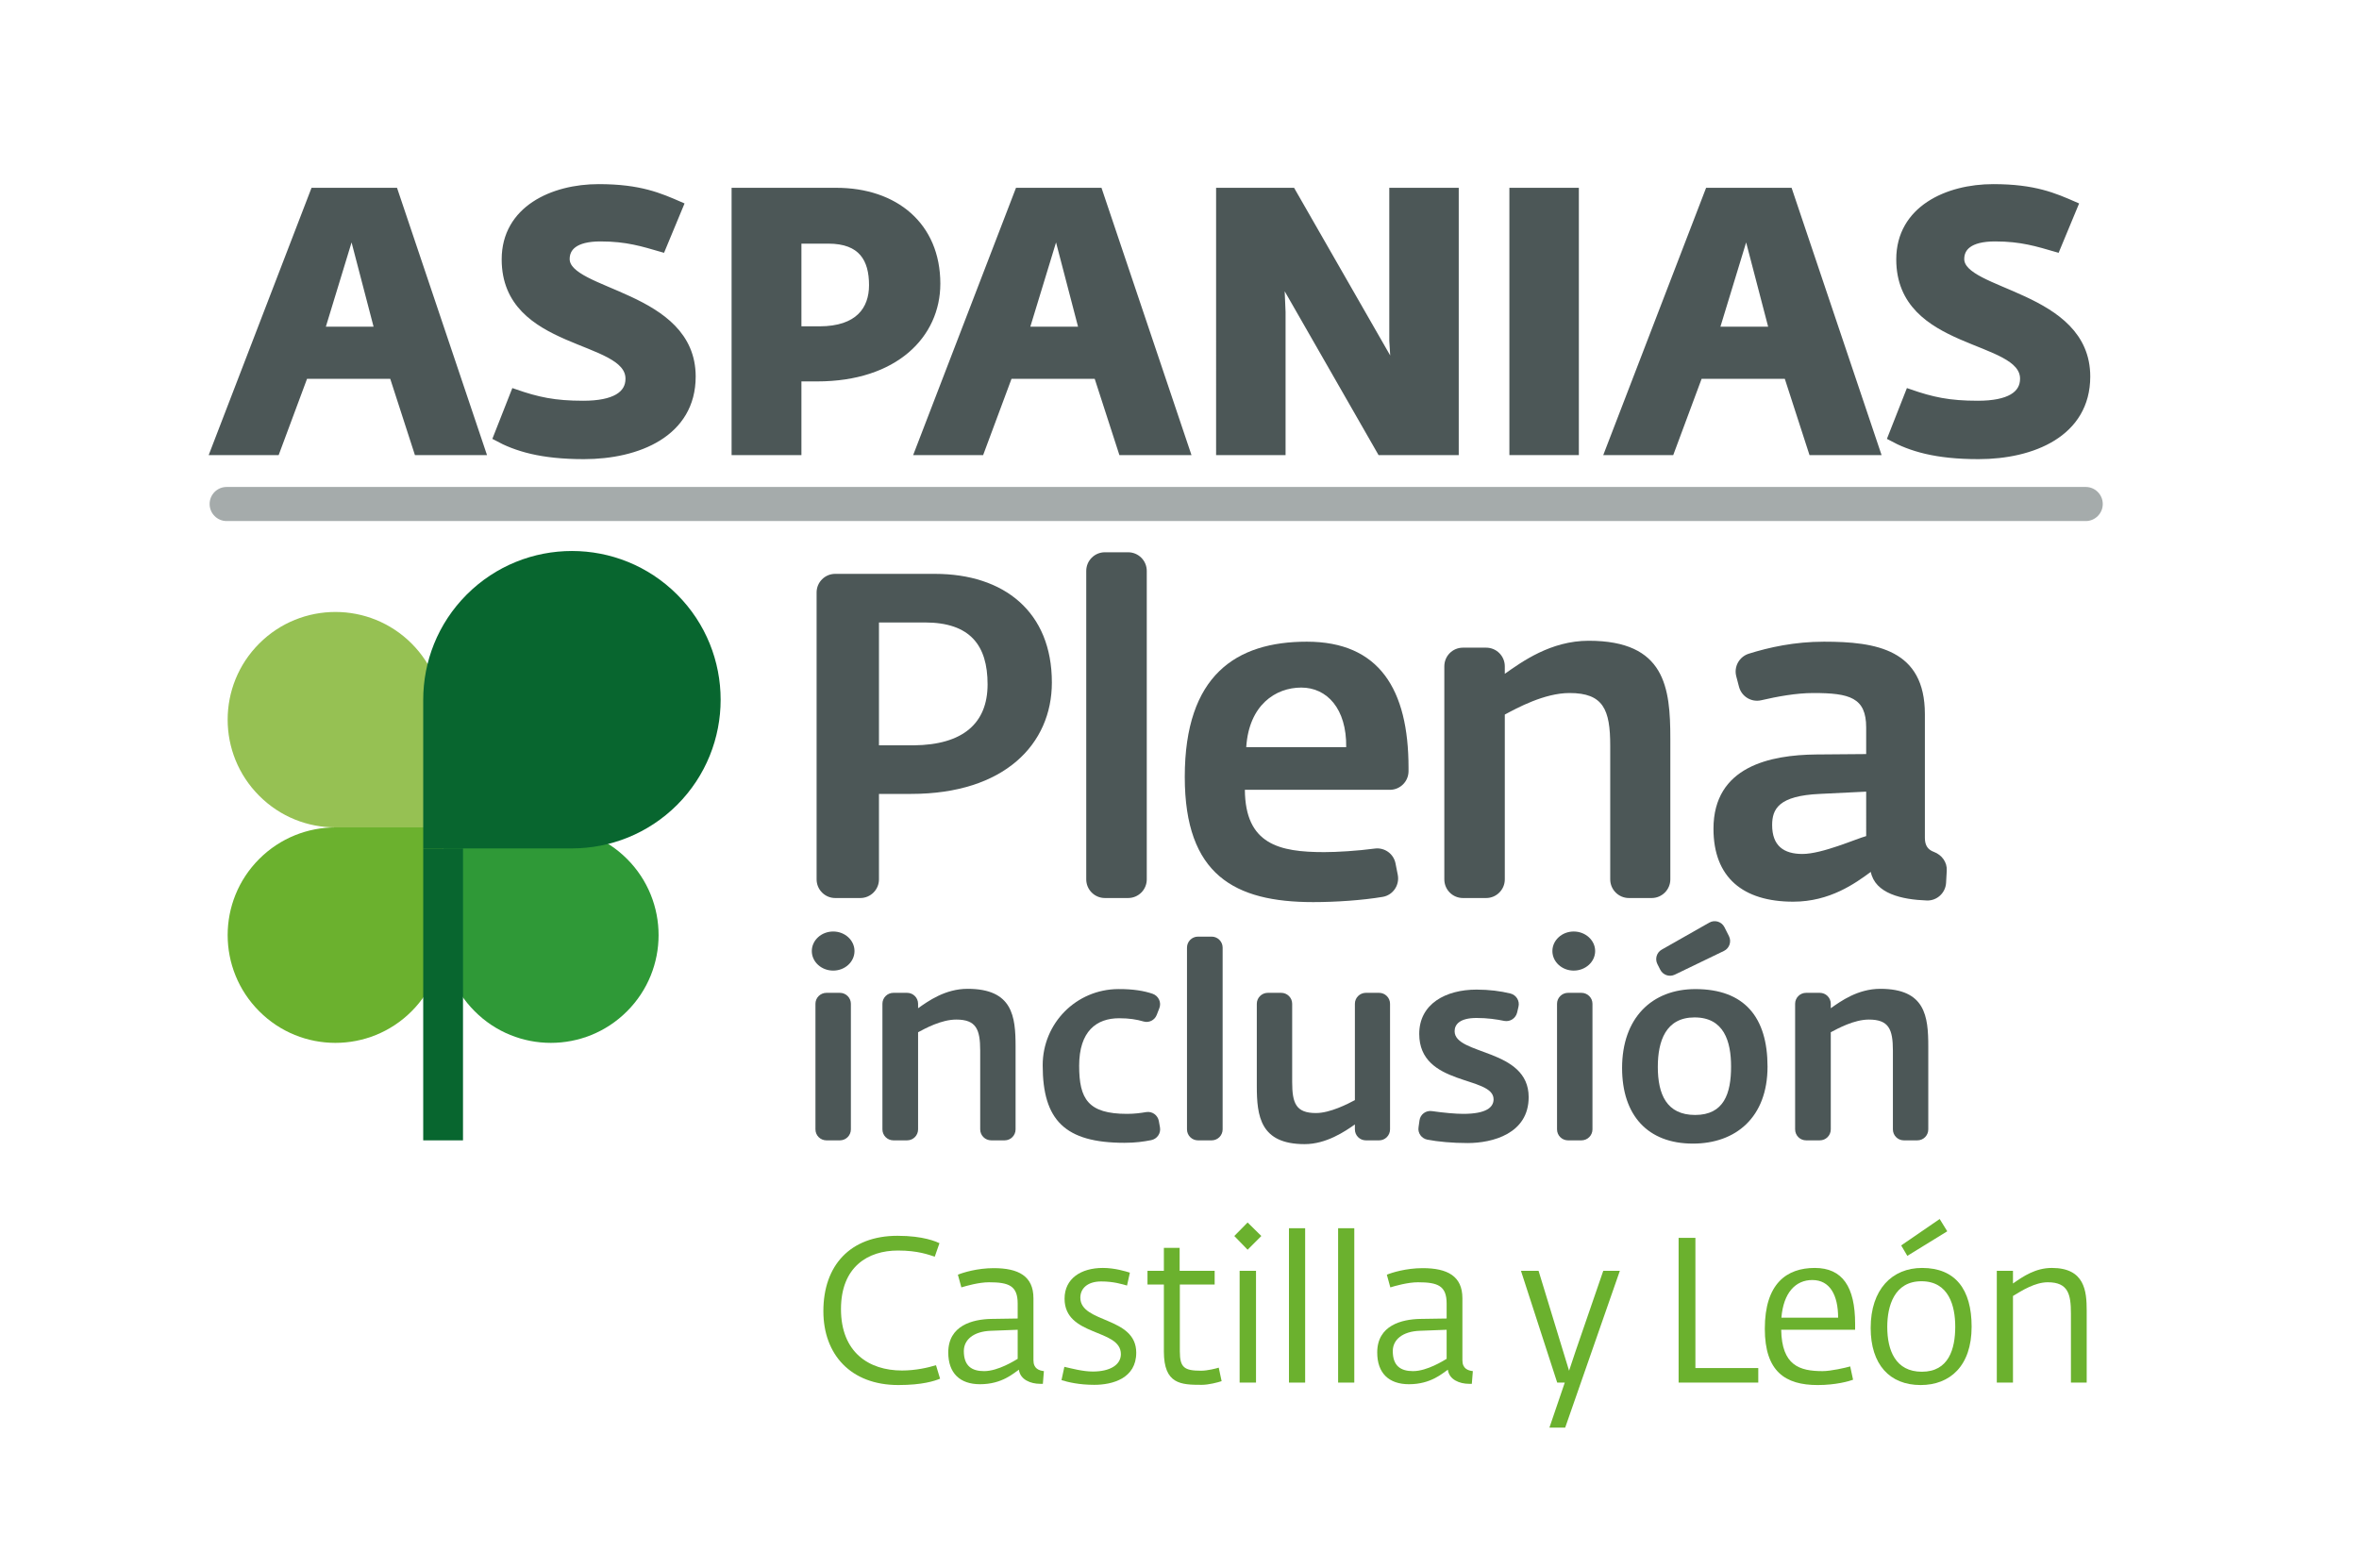 <?xml version="1.0" encoding="utf-8"?>
<!-- Generator: Adobe Illustrator 19.2.1, SVG Export Plug-In . SVG Version: 6.00 Build 0)  -->
<svg version="1.1" id="Capa_1" xmlns="http://www.w3.org/2000/svg" xmlns:xlink="http://www.w3.org/1999/xlink" x="0px" y="0px"
	 viewBox="0 0 980.035 651.581" enable-background="new 0 0 980.035 651.581" xml:space="preserve">
<g>
	<path fill="#4C5757" stroke="#4C5757" stroke-width="2.835" stroke-miterlimit="10" d="M130.399,79.455h33.524l36.432,108.225
		h-26.941l-10.256-31.686h-36.586l-11.787,31.686H88.762L130.399,79.455z M157.034,137.165l-10.869-41.637l-12.706,41.637H157.034z"
		/>
	<path fill="#4C5757" stroke="#4C5757" stroke-width="2.835" stroke-miterlimit="10" d="M206.319,181.71l7.348-18.676
		c9.644,3.368,16.686,4.898,28.625,4.898c13.012,0,18.981-3.979,18.981-10.562c0-17.604-51.434-12.858-51.434-49.597
		c0-20.818,19.747-29.85,38.882-29.85c17.145,0,25.41,3.674,33.83,7.348l-7.5,18.063c-7.96-2.296-14.542-4.439-25.564-4.439
		c-10.869,0-14.236,4.133-14.236,8.726c0,14.389,52.352,14.389,52.352,48.831c0,23.727-22.655,32.911-45.004,32.911
		C224.842,189.364,214.433,186.149,206.319,181.71z"/>
	<path fill="#4C5757" stroke="#4C5757" stroke-width="2.835" stroke-miterlimit="10" d="M305.354,79.455h42.096
		c24.339,0,41.79,14.236,41.79,38.422c0,21.277-17.451,39.188-49.749,39.188h-7.96v30.615h-26.176V79.455z M331.53,137.012h8.878
		c16.227,0,22.043-8.419,22.043-18.522c0-10.868-4.439-18.675-18.369-18.675H331.53V137.012z"/>
	<path fill="#4C5757" stroke="#4C5757" stroke-width="2.835" stroke-miterlimit="10" d="M423.068,79.455h33.523l36.433,108.225
		h-26.942l-10.256-31.686h-36.585l-11.787,31.686h-26.022L423.068,79.455z M449.703,137.165l-10.868-41.637l-12.705,41.637H449.703z
		"/>
	<path fill="#4C5757" stroke="#4C5757" stroke-width="2.835" stroke-miterlimit="10" d="M506.642,79.455h30.156l42.556,74.242
		l-0.766-12.093V79.455h26.022V187.68h-31.074l-41.483-72.405l0.612,14.39v58.016h-26.023V79.455z"/>
	<path fill="#4C5757" stroke="#4C5757" stroke-width="2.835" stroke-miterlimit="10" d="M628.485,79.455h26.023V187.68h-26.023
		V79.455z"/>
	<path fill="#4C5757" stroke="#4C5757" stroke-width="2.835" stroke-miterlimit="10" d="M709.766,79.455h33.524l36.432,108.225
		H752.78l-10.256-31.686h-36.586l-11.786,31.686h-26.023L709.766,79.455z M736.401,137.165l-10.869-41.637l-12.705,41.637H736.401z"
		/>
	<path fill="#4C5757" stroke="#4C5757" stroke-width="2.835" stroke-miterlimit="10" d="M785.686,181.71l7.348-18.676
		c9.643,3.368,16.685,4.898,28.625,4.898c13.012,0,18.981-3.979,18.981-10.562c0-17.604-51.434-12.858-51.434-49.597
		c0-20.818,19.747-29.85,38.882-29.85c17.144,0,25.41,3.674,33.829,7.348l-7.5,18.063c-7.96-2.296-14.543-4.439-25.565-4.439
		c-10.868,0-14.235,4.133-14.235,8.726c0,14.389,52.352,14.389,52.352,48.831c0,23.727-22.655,32.911-45.004,32.911
		C804.208,189.364,793.799,186.149,785.686,181.71z"/>
</g>
<g opacity="0.5">
	<line fill="#4C5757" x1="94.171" y1="209.421" x2="866.496" y2="209.421"/>
	<path fill="#4C5757" d="M866.496,216.508H94.171c-3.914,0-7.086-3.173-7.086-7.086c0-3.914,3.172-7.086,7.086-7.086h772.326
		c3.914,0,7.087,3.173,7.087,7.086C873.583,213.335,870.41,216.508,866.496,216.508z"/>
</g>
<g>
	<g>
		<path fill="#6BB12E" d="M342.066,544.797c0-18.971,11.144-31.305,30.794-31.305c10.889,0,16.078,2.467,17.439,3.063l-1.957,5.614
			c-2.467-0.766-6.89-2.553-15.312-2.553c-12.505,0-23.649,6.806-23.649,24.33c0,17.949,11.569,25.521,25.35,25.521
			c5.615,0,10.889-1.191,14.122-2.212l1.701,5.614c-2.297,0.936-7.316,2.637-17.354,2.637
			C353.38,575.506,342.066,562.746,342.066,544.797z"/>
		<path fill="#6BB12E" d="M393.953,561.981c0-11.315,10.208-13.781,17.779-13.951l11.059-0.17v-6.21
			c0-7.401-3.658-8.848-11.91-8.848c-4.253,0-9.528,1.531-11.484,2.127l-1.446-5.274c2.042-0.851,7.996-2.722,14.887-2.722
			c10.293,0,16.503,3.317,16.503,12.505v25.775c0,3.488,2.297,4.254,4.339,4.509l-0.426,5.274h-1.191
			c-3.828,0-8.251-1.702-8.762-5.87c-2.212,1.446-6.976,6.04-16.163,6.04C398.802,575.166,393.953,570.573,393.953,561.981z
			 M422.792,564.617v-12.079l-11.144,0.425c-7.231,0.256-11.229,3.743-11.229,8.422c0,6.21,3.318,8.337,8.422,8.337
			C414.71,569.722,421.601,565.298,422.792,564.617z"/>
		<path fill="#6BB12E" d="M440.993,573.465l1.191-5.529c2.978,0.68,7.656,1.956,11.825,1.956c7.23,0,11.654-2.808,11.654-7.23
			c0-10.719-23.394-7.146-23.394-23.054c0-8.337,6.805-12.76,15.908-12.76c5.019,0,9.527,1.446,11.229,1.956l-1.191,5.359
			c-2.126-0.596-5.614-1.701-10.718-1.701c-5.87,0-8.677,3.063-8.677,6.721c0,10.718,23.224,7.741,23.224,22.883
			c0,10.634-9.783,13.355-17.439,13.355C448.394,575.421,443.715,574.316,440.993,573.465z"/>
		<path fill="#6BB12E" d="M483.526,561.555v-27.816h-6.806v-5.7h6.806v-9.527h6.55v9.527h14.547v5.7H490.16v27.731
			c0,6.806,1.872,8.082,8.848,8.082c2.637,0,6.295-0.937,7.315-1.276l1.191,5.614c-1.531,0.511-5.359,1.531-8.252,1.531
			C490.586,575.421,483.526,575.166,483.526,561.555z"/>
		<path fill="#6BB12E" d="M512.785,513.577l5.529-5.615l5.7,5.615l-5.7,5.699L512.785,513.577z M514.997,528.038h6.806v46.447
			h-6.806V528.038z"/>
		<path fill="#6BB12E" d="M535.497,510.345h6.721v64.141h-6.721V510.345z"/>
		<path fill="#6BB12E" d="M555.913,510.345h6.721v64.141h-6.721V510.345z"/>
		<path fill="#6BB12E" d="M572.16,561.981c0-11.315,10.208-13.781,17.779-13.951l11.059-0.17v-6.21c0-7.401-3.658-8.848-11.91-8.848
			c-4.253,0-9.527,1.531-11.483,2.127l-1.446-5.274c2.041-0.851,7.996-2.722,14.887-2.722c10.293,0,16.503,3.317,16.503,12.505
			v25.775c0,3.488,2.297,4.254,4.339,4.509l-0.426,5.274h-1.19c-3.828,0-8.252-1.702-8.763-5.87
			c-2.211,1.446-6.976,6.04-16.162,6.04C577.009,575.166,572.16,570.573,572.16,561.981z M600.998,564.617v-12.079l-11.144,0.425
			c-7.231,0.256-11.229,3.743-11.229,8.422c0,6.21,3.317,8.337,8.422,8.337C592.916,569.722,599.807,565.298,600.998,564.617z"/>
		<path fill="#6BB12E" d="M650.078,574.486h-3.147l-15.057-46.447h7.315l10.123,33.177l2.553,8.337l2.722-8.167l11.484-33.347h6.891
			L650.248,593.2h-6.55L650.078,574.486z"/>
		<path fill="#6BB12E" d="M697.373,514.343h6.976v54.102h26.116v6.04h-33.092V514.343z"/>
		<path fill="#6BB12E" d="M733.185,552.113c0-18.8,9.103-25.265,20.757-25.265c11.483,0,16.758,7.826,16.758,23.224v2.467H739.99
			c0.255,14.802,7.571,17.184,17.184,17.184c3.402,0,9.442-1.361,11.484-1.957l1.19,5.529c-1.531,0.596-7.146,2.212-14.717,2.212
			C741.692,575.506,733.185,569.892,733.185,552.113z M763.639,547.519c0-9.357-3.402-15.652-10.719-15.652
			c-6.976,0-11.994,5.274-12.845,15.652H763.639z"/>
		<path fill="#6BB12E" d="M777.163,551.773c0-16.078,8.932-24.925,21.352-24.925c13.781,0,20.587,8.847,20.587,24.414
			c0,16.333-9.018,24.244-21.182,24.244C785.074,575.506,777.163,566.999,777.163,551.773z M812.296,551.262
			c0-8.592-2.637-18.885-14.036-18.885c-11.229,0-14.206,10.208-14.206,18.97c0,9.698,3.402,18.63,14.376,18.63
			C809.574,569.977,812.296,560.534,812.296,551.262z M789.838,517.49l15.993-10.974l3.147,5.104l-16.588,10.208L789.838,517.49z"/>
		<path fill="#6BB12E" d="M829.562,528.038h6.721v5.274c4.253-2.977,9.357-6.465,16.163-6.465c13.695,0,14.461,9.697,14.461,17.693
			v29.944h-6.55v-28.668c0-7.996-1.106-13.016-9.613-13.016c-5.358,0-10.803,3.488-14.461,5.7v35.983h-6.721V528.038z"/>
	</g>
	<path fill="#2F9937" d="M260.499,356.9c-8.727-8.736-20.184-13.104-31.672-13.104h-44.746v44.725
		c0,11.475,4.371,22.932,13.133,31.676c17.449,17.508,45.82,17.508,63.285,0C277.975,402.72,277.975,374.384,260.499,356.9"/>
	<path fill="#6BB12E" d="M184.081,343.794h-44.734c-11.457,0-22.906,4.371-31.645,13.104c-17.496,17.484-17.496,45.82,0,63.301
		c17.438,17.508,45.809,17.508,63.297,0c8.734-8.748,13.082-20.201,13.082-31.641V343.794z"/>
	<path fill="#96C153" d="M170.995,267.387c-17.484-17.477-45.813-17.477-63.293,0c-17.492,17.473-17.496,45.81,0,63.284
		c8.738,8.766,20.188,13.125,31.645,13.125h44.734v-44.745C184.081,287.594,179.733,276.135,170.995,267.387"/>
	<path fill="#08662F" d="M281.311,247.051c-24.148-24.141-63.258-24.141-87.414,0c-12.066,12.08-18.074,27.916-18.074,43.744v61.73
		H237.6c15.82,0,31.625-6.029,43.711-18.088C305.408,310.304,305.408,271.162,281.311,247.051"/>
	<rect x="175.823" y="352.527" fill="#08662F" width="16.527" height="121.307"/>
	<path fill="#4C5757" d="M378.491,329.882h-13.328v35.5c0,4.283-3.47,7.76-7.763,7.76h-10.41c-4.277,0-7.738-3.477-7.738-7.76
		V246.19c0-4.293,3.461-7.74,7.738-7.74h41.403c28.781,0,48.602,15.803,48.602,45.139
		C436.995,309.115,417.374,329.882,378.491,329.882 M384.202,258.641h-19.039v51.054h14.453
		c20.406-0.186,30.672-9.142,30.672-25.337C410.288,268.176,403.081,258.641,384.202,258.641"/>
	<path fill="#4C5757" d="M451.276,365.38V237.227c0-4.275,3.465-7.752,7.746-7.752h9.637c4.305,0,7.762,3.477,7.762,7.752V365.38
		c0,4.285-3.457,7.76-7.762,7.76h-9.637C454.741,373.14,451.276,369.665,451.276,365.38"/>
	<path fill="#4C5757" d="M517.174,328.177c0.172,22.664,14.281,25.892,32.969,25.892c5.316,0,13.688-0.506,20.988-1.473
		c4.07-0.549,7.863,2.156,8.637,6.195l0.93,4.721c0.828,4.252-1.969,8.408-6.23,9.145c-8.496,1.436-19.586,2.18-28.902,2.18
		c-32.578,0-53.359-11.229-53.359-52.012c0-42.29,21.351-56.198,50.699-56.198c30.094,0,42.262,19.82,42.262,52.394v1.4
		c0,4.279-3.465,7.756-7.746,7.756H517.174z M540.615,285.696c-10.695,0-21.734,7.232-22.871,24.745h41.531
		C559.479,294.448,551.268,285.696,540.615,285.696"/>
	<path fill="#4C5757" d="M676.725,373.142c-4.281,0-7.766-3.477-7.766-7.76v-55.496c0-15.046-2.84-21.925-16.91-21.925
		c-10.496,0-21.918,6.301-26.887,8.947v68.474c0,4.283-3.477,7.76-7.75,7.76h-9.633c-4.305,0-7.742-3.477-7.742-7.76v-88.513
		c0-4.297,3.438-7.756,7.742-7.756h9.633c4.273,0,7.75,3.459,7.75,7.756v3.107c7.047-4.955,19.039-13.732,34.848-13.732
		c31.844,0,33.922,19.453,33.922,40.765v58.373c0,4.283-3.48,7.76-7.766,7.76H676.725z"/>
	<path fill="#4C5757" d="M800.498,374.167c-10.469-0.373-21.469-2.889-23.289-11.877c-6.492,4.764-16.977,12.373-32.215,12.373
		c-20.941,0-33.137-10.109-33.137-30.301c0-25.916,23.606-30.68,42.691-30.867c0,0,17.316-0.168,20.746-0.168V302.25
		c0-12.381-6.887-14.289-21.914-14.289c-7.219,0-15.039,1.469-21.695,3.004c-4.066,0.938-8.148-1.535-9.215-5.576l-1.145-4.367
		c-1.066-4.016,1.234-8.137,5.188-9.397c8.406-2.635,19-4.996,31.246-4.996c21.73,0,41.926,3.248,41.926,30.105v51.433
		c0,3.307,1.41,4.955,3.746,5.811c3.289,1.228,5.582,4.305,5.34,7.846l-0.281,5.035C808.24,371.046,804.682,374.314,800.498,374.167
		 M775.295,328.935l-19.246,0.943c-17.152,0.768-19.82,6.297-19.82,12.953c0,8.58,4.773,12.004,12.582,12.004
		c8.191,0,22.273-6.277,26.484-7.432V328.935z"/>
	<path fill="#4C5757" d="M411.819,473.833c-2.539,0-4.598-2.031-4.598-4.572v-32.684c0-8.896-1.672-12.932-9.953-12.932
		c-6.207,0-12.949,3.715-15.852,5.271v40.344c0,2.541-2.035,4.572-4.563,4.572h-5.695c-2.512,0-4.559-2.031-4.559-4.572v-52.176
		c0-2.504,2.047-4.547,4.559-4.547h5.695c2.527,0,4.563,2.043,4.563,4.547v1.848c4.145-2.912,11.234-8.063,20.563-8.063
		c18.727,0,19.941,11.432,19.941,23.986v34.404c0,2.541-2.043,4.572-4.547,4.572H411.819z"/>
	<path fill="#4C5757" d="M480.561,421.697c-0.848,2.209-3.211,3.404-5.492,2.74c-2.809-0.828-5.922-1.34-10.145-1.34
		c-9.398,0-16.594,5.385-16.594,19.752c0,13.797,3.707,19.977,19.895,19.977c3.109,0,5.594-0.34,8-0.744
		c2.457-0.396,4.766,1.287,5.207,3.723l0.48,2.656c0.422,2.477-1.207,4.793-3.652,5.285c-3.203,0.623-6.523,1.107-11.094,1.107
		c-24.691,0-33.984-9.336-33.984-32.221c0-17.463,13.926-31.559,31.395-31.656c6.121-0.039,10.684,0.732,14.254,1.949
		c2.484,0.859,3.777,3.592,2.809,6.012L480.561,421.697z"/>
	<path fill="#4C5757" d="M493.131,469.263v-75.508c0-2.52,2.051-4.576,4.563-4.576h5.676c2.508,0,4.566,2.057,4.566,4.576v75.508
		c0,2.541-2.059,4.572-4.566,4.572h-5.676C495.182,473.835,493.131,471.804,493.131,469.263"/>
	<path fill="#4C5757" d="M562.881,469.263v-2.043c-4.141,2.916-11.891,8.184-20.875,8.184c-18.426,0-19.871-11.568-19.871-24.148
		v-34.168c0-2.504,2.047-4.553,4.582-4.553h5.555c2.512,0,4.555,2.049,4.555,4.553v32.5c0,8.867,1.574,12.9,9.895,12.9
		c5.852,0,13.25-3.805,16.16-5.377v-40.023c0-2.504,2.035-4.553,4.578-4.553h5.473c2.512,0,4.551,2.049,4.551,4.553v52.176
		c0,2.541-2.039,4.572-4.551,4.572h-5.473C564.916,473.835,562.881,471.804,562.881,469.263"/>
	<path fill="#4C5757" d="M609.713,474.954c-6.336,0-12.254-0.553-16.738-1.416c-2.391-0.461-4.039-2.732-3.652-5.133l0.406-2.887
		c0.34-2.488,2.648-4.213,5.176-3.836c4.848,0.688,9.684,1.143,12.98,1.143c9.551,0,12.617-2.703,12.617-6.055
		c0-9.889-30.887-5.268-30.887-27.168c0-12.48,11-18.408,23.813-18.408c5.215,0,10.039,0.623,14.043,1.615
		c2.422,0.58,3.965,3.029,3.375,5.484l-0.566,2.436c-0.59,2.416-2.934,3.936-5.336,3.473c-3.328-0.676-6.992-1.221-11.516-1.221
		c-6.98,0-9.113,2.689-9.113,5.5c0,10.088,30.762,7.049,30.762,27.389C635.076,471.138,619.932,474.954,609.713,474.954"/>
	<path fill="#4C5757" d="M646.861,469.263v-52.176c0-2.504,2.047-4.553,4.586-4.553h5.531c2.543,0,4.605,2.049,4.605,4.553v52.176
		c0,2.541-2.063,4.572-4.605,4.572h-5.531C648.908,473.835,646.861,471.804,646.861,469.263"/>
	<path fill="#4C5757" d="M703.322,475.183c-18.828,0-29.434-11.799-29.434-31.432c0-20.656,12.277-32.772,30.461-32.772
		c20.426,0,29.965,11.772,29.965,32.207C734.315,464.294,721.092,475.183,703.322,475.183 M689.744,402.931l-1.188-2.344
		c-1.094-2.172-0.301-4.848,1.832-6.023l19.691-11.184c2.254-1.309,5.133-0.461,6.328,1.867l1.875,3.715
		c1.152,2.273,0.203,5.076-2.078,6.164l-20.398,9.85C693.565,406.06,690.885,405.167,689.744,402.931 M704.002,422.751
		c-11.996,0-15.27,9.871-15.27,20.56c0,11.447,3.688,19.975,15.508,19.975c12.004,0,14.926-8.978,14.926-20.1
		C719.166,432.732,716.244,422.751,704.002,422.751"/>
	<path fill="#4C5757" d="M790.951,473.833c-2.523,0-4.555-2.031-4.555-4.572v-32.684c0-8.896-1.676-12.932-9.969-12.932
		c-6.164,0-12.914,3.715-15.84,5.271v40.344c0,2.541-2.023,4.572-4.566,4.572h-5.688c-2.512,0-4.559-2.031-4.559-4.572v-52.176
		c0-2.504,2.047-4.547,4.559-4.547h5.688c2.543,0,4.566,2.043,4.566,4.547v1.848c4.141-2.912,11.242-8.063,20.574-8.063
		c18.738,0,19.934,11.432,19.934,23.986v34.404c0,2.541-2.008,4.572-4.535,4.572H790.951z"/>
	<path fill="#4C5757" d="M338.775,469.263v-52.176c0-2.504,2.035-4.553,4.59-4.553h5.555c2.512,0,4.574,2.049,4.574,4.553v52.176
		c0,2.541-2.063,4.572-4.574,4.572h-5.555C340.81,473.835,338.775,471.804,338.775,469.263"/>
	<path fill="#4C5757" d="M354.998,395.169c0,4.496-3.961,8.129-8.848,8.129c-4.918,0-8.887-3.633-8.887-8.129
		c0-4.461,3.969-8.115,8.887-8.115C351.037,387.054,354.998,390.708,354.998,395.169"/>
	<path fill="#4C5757" d="M662.697,395.169c0,4.496-4.004,8.129-8.914,8.129c-4.875,0-8.848-3.633-8.848-8.129
		c0-4.461,3.973-8.115,8.848-8.115C658.693,387.054,662.697,390.708,662.697,395.169"/>
</g>
<g>
</g>
<g>
</g>
<g>
</g>
<g>
</g>
<g>
</g>
<g>
</g>
</svg>
